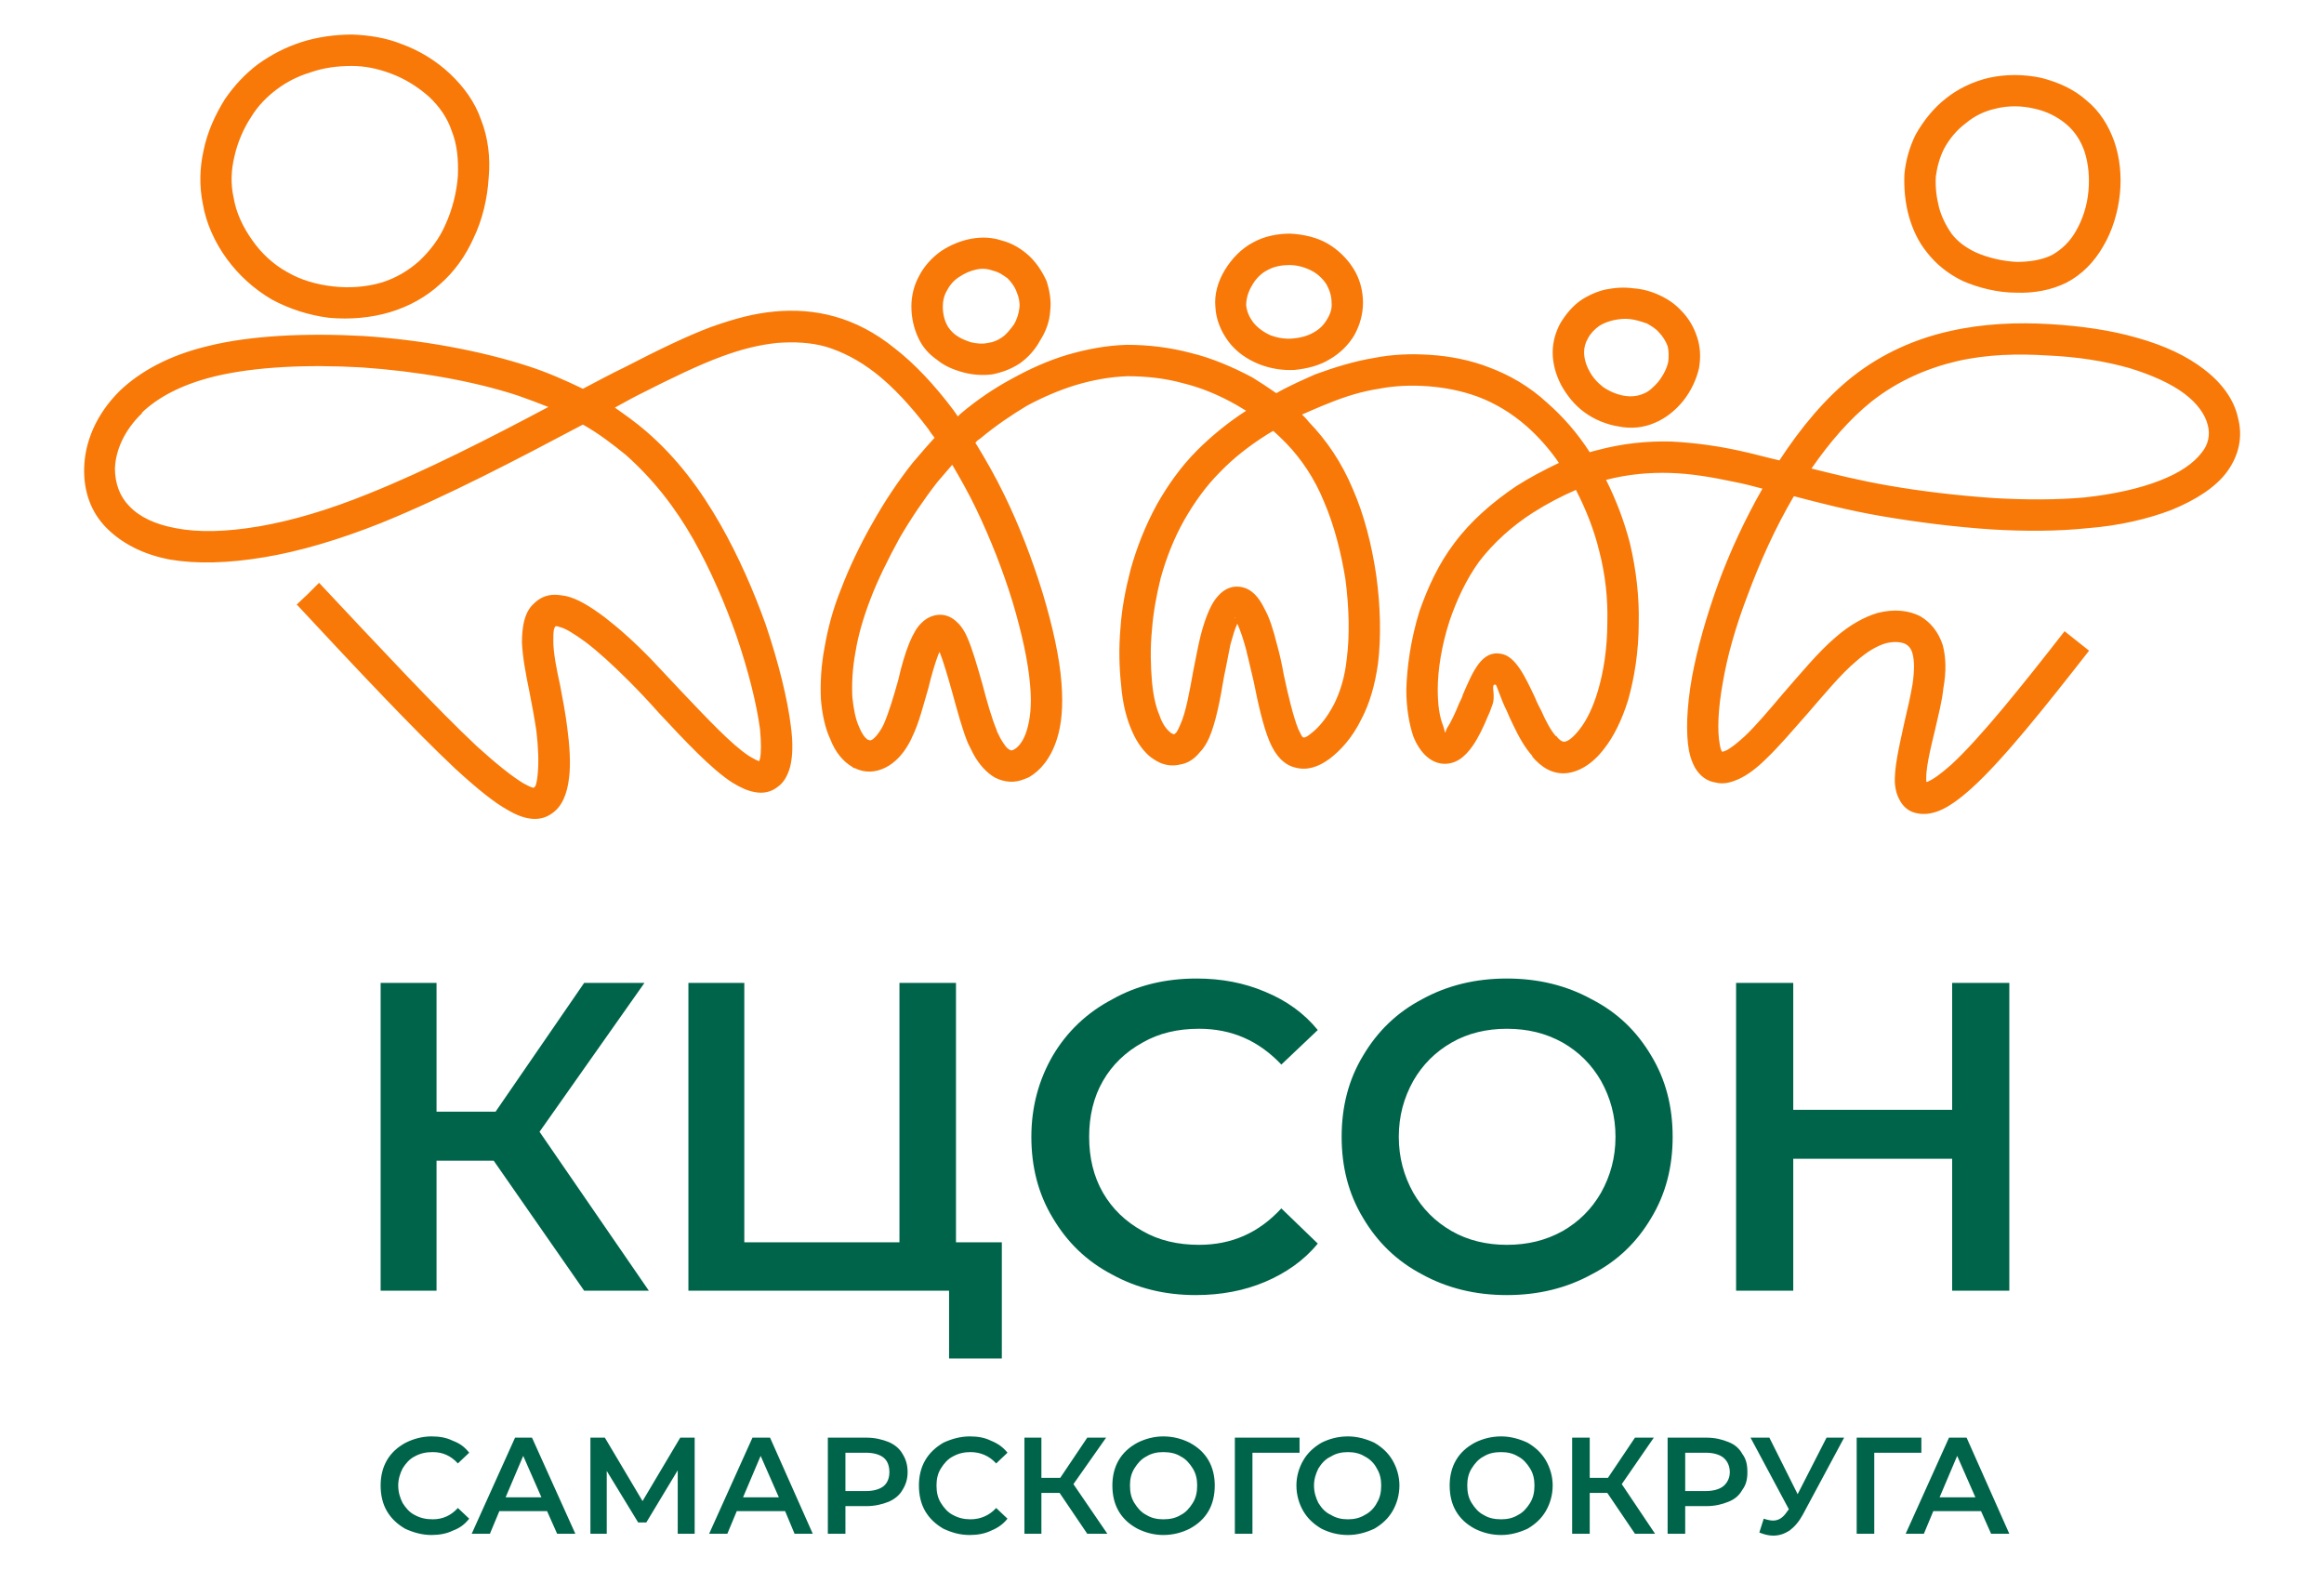 <?xml version="1.0" encoding="UTF-8"?> <svg xmlns="http://www.w3.org/2000/svg" xmlns:xlink="http://www.w3.org/1999/xlink" xml:space="preserve" width="37mm" height="25mm" version="1.1" style="shape-rendering:geometricPrecision; text-rendering:geometricPrecision; image-rendering:optimizeQuality; fill-rule:evenodd; clip-rule:evenodd" viewBox="0 0 3700 2500"> <defs> <style type="text/css"> .fil1 {fill:#00644A;fill-rule:nonzero} .fil0 {fill:#F87908;fill-rule:nonzero} </style> </defs> <g id="Слой_x0020_1">  <path class="fil0" d="M508 928l0 0 1 1c93,99 186,199 250,259 32,29 56,48 74,59 11,6 16,8 17,7 3,-1 5,-9 6,-21 2,-19 1,-44 -2,-69 -3,-20 -7,-42 -11,-62 -6,-29 -11,-56 -12,-79 0,-12 1,-23 3,-32 3,-13 8,-23 16,-30l0 0c9,-9 20,-14 33,-14 6,0 12,1 18,2 18,4 38,16 62,34l0 0c22,17 47,39 75,68 15,16 31,33 47,50 40,42 80,85 108,103 7,4 12,7 16,8 0,-1 0,-2 1,-4l0 0c2,-10 2,-25 0,-47 -5,-38 -18,-92 -38,-150 -18,-51 -41,-104 -68,-152 -29,-51 -64,-96 -108,-135 -21,-17 -43,-34 -68,-48 -100,53 -218,115 -322,157 -68,27 -130,45 -184,54 -59,10 -109,11 -151,4 -43,-8 -77,-26 -101,-50 -25,-25 -37,-58 -36,-96 1,-40 18,-85 58,-124l0 0c31,-29 76,-55 139,-70 68,-17 157,-21 248,-16 91,6 185,23 262,48 31,10 60,23 87,36 23,-12 45,-24 66,-34 56,-29 100,-50 137,-64 39,-14 70,-22 102,-25 32,-3 64,-1 96,8 32,9 64,25 96,51 31,24 63,58 93,98l7 10 4 -4c26,-22 54,-41 82,-56 29,-16 58,-29 88,-38 31,-9 62,-15 95,-16 34,0 68,4 102,13 33,8 66,22 98,39 13,8 25,16 38,25 21,-12 42,-21 62,-30 33,-12 63,-21 93,-26 30,-6 60,-7 90,-5 31,2 63,8 94,20 32,12 64,30 93,57 24,21 47,47 67,78 3,-1 7,-2 11,-3 41,-11 80,-15 119,-14 38,2 74,7 110,15 19,4 40,10 62,15 34,-52 73,-99 116,-133 48,-38 102,-61 156,-73 53,-12 107,-14 158,-11 51,3 99,10 140,22 43,12 79,29 106,50l0 0c29,22 48,49 54,77 8,30 2,60 -18,87 -18,24 -49,44 -88,60 -37,14 -82,25 -134,29 -47,5 -99,5 -151,2 -61,-4 -122,-12 -175,-21 -53,-9 -99,-21 -141,-32 -30,51 -54,105 -73,156 -20,52 -33,99 -40,140 -8,44 -9,78 -5,99 1,6 2,10 4,12 0,0 0,0 0,0l0 0c1,0 3,-1 6,-2l0 0c8,-4 18,-12 30,-23 18,-17 39,-42 61,-68 28,-32 56,-66 83,-89 24,-21 47,-33 67,-39 27,-7 50,-4 68,5 17,10 29,25 36,46l0 0c5,19 6,41 1,69 -2,20 -8,43 -13,65 -8,33 -16,66 -14,84l0 0 1 0c10,-4 22,-13 38,-27 46,-42 114,-127 181,-213l39 31c-68,87 -137,174 -187,219 -20,18 -37,30 -52,36 -13,5 -24,6 -34,4l0 0c-13,-2 -23,-10 -29,-22 -4,-7 -6,-15 -7,-24 -2,-25 7,-62 15,-99 5,-21 10,-43 13,-61 3,-21 3,-37 0,-48l0 0c-2,-8 -6,-13 -12,-16 -7,-3 -17,-4 -30,-1 -14,4 -30,13 -48,29 -24,20 -51,53 -78,84 -23,26 -45,52 -65,71 -15,15 -30,26 -43,32l0 0c-13,6 -25,9 -37,6 -14,-2 -25,-10 -33,-23 -4,-7 -8,-17 -10,-28 -5,-27 -4,-68 5,-118 8,-43 22,-94 42,-149 18,-49 42,-101 70,-150 -15,-4 -30,-8 -46,-11 -33,-7 -67,-13 -101,-14 -33,-1 -67,2 -102,11 16,32 29,66 38,101 10,42 15,86 14,127 0,45 -7,88 -17,123 -10,32 -23,58 -38,77 -18,24 -40,37 -60,39 -22,2 -40,-9 -55,-27l1 0c-12,-13 -22,-31 -31,-50 -4,-8 -7,-15 -10,-22 -11,-22 -16,-42 -18,-42 -9,-1 2,17 -6,35 -2,6 -4,11 -6,15 -7,17 -15,34 -24,47l0 0c-13,19 -28,30 -47,29 -19,-1 -37,-16 -48,-44 -6,-18 -11,-43 -11,-74 1,-36 7,-80 21,-125 13,-37 30,-75 56,-109 26,-35 61,-65 98,-90 22,-14 45,-26 68,-37 -15,-22 -33,-42 -51,-58 -25,-22 -51,-37 -77,-47 -27,-10 -54,-15 -80,-17 -27,-2 -53,-1 -79,4 -26,4 -53,12 -82,24 -13,5 -26,11 -40,17 4,4 8,8 11,12 28,29 52,64 70,107 18,41 30,89 37,136 7,50 8,100 3,141 -5,36 -14,65 -26,88 -15,31 -34,51 -51,64 -19,14 -37,19 -55,14 -17,-4 -31,-18 -41,-42l0 0c-10,-24 -18,-60 -25,-95 -4,-16 -7,-31 -11,-46l0 -1c-5,-19 -10,-34 -15,-45 -4,8 -7,19 -11,33 -3,14 -6,32 -10,50 -6,36 -13,74 -24,99 -4,9 -9,17 -15,23 -9,11 -19,17 -30,19 -12,3 -23,2 -34,-3 -6,-3 -11,-6 -17,-11 -12,-11 -22,-26 -30,-47 -7,-18 -12,-40 -14,-65 -3,-27 -4,-59 -1,-92 2,-30 8,-61 16,-92 10,-36 24,-71 42,-104 17,-30 38,-60 64,-86 23,-23 50,-45 78,-63 -5,-3 -10,-6 -15,-9 -28,-16 -57,-28 -86,-35 -29,-8 -59,-11 -88,-11 -28,1 -55,6 -82,14 -26,8 -52,19 -78,33 -25,15 -50,32 -74,52 -3,2 -6,4 -8,7 16,26 32,54 46,83 24,49 45,104 61,156 16,53 27,103 30,143 3,38 0,67 -7,89 -10,32 -27,51 -44,61l0 0c-2,1 -4,2 -7,3l0 0c-16,7 -32,6 -48,-2 -12,-7 -24,-19 -34,-37 -3,-6 -6,-12 -9,-18l0 0c-9,-22 -17,-52 -25,-81 -7,-25 -14,-49 -20,-64l-2 4c-5,13 -11,33 -16,54 -8,27 -15,56 -26,78 -1,3 -3,6 -5,10l0 0c-10,18 -23,31 -37,38 -16,8 -33,9 -49,1l-1 0 -2 -1 -1 -1c-14,-8 -27,-23 -35,-44 -8,-17 -13,-39 -15,-64 -1,-24 0,-52 6,-83 5,-29 13,-60 26,-92 13,-34 30,-70 50,-105 19,-34 41,-67 64,-96 12,-14 23,-27 35,-40 -3,-4 -7,-9 -10,-14 -28,-37 -56,-67 -84,-89 -27,-21 -53,-34 -79,-42 -25,-7 -51,-8 -78,-6 -27,3 -54,9 -89,22 -35,13 -77,33 -132,61 -12,6 -24,13 -37,20 17,12 34,24 49,37 50,43 87,93 119,149 29,51 53,106 72,159 21,62 35,120 40,161 4,28 3,50 -1,66l0 0c-4,14 -10,25 -20,32 -10,8 -23,11 -37,8 -11,-2 -22,-7 -35,-15 -33,-21 -76,-67 -117,-111 -16,-18 -32,-35 -47,-50 -26,-26 -50,-48 -70,-63l0 0c-18,-13 -32,-22 -42,-24 -2,-1 -4,-1 -5,-1 0,0 0,0 0,0l0 0 0 0 0 0c-1,0 -2,2 -3,5 -1,5 -1,12 -1,19 0,18 5,44 11,71 4,21 8,42 11,65 4,30 6,59 3,82 -3,25 -11,45 -27,56 -18,13 -41,12 -70,-5 -22,-12 -49,-34 -84,-66 -65,-61 -159,-161 -252,-261l0 0 0 0 0 0 -1 0 18 -17 18 -18zm2038 -409c-7,5 -14,12 -18,20 -4,7 -6,14 -6,22 0,9 3,20 8,29 5,10 13,19 22,26 10,7 22,12 33,14 11,2 22,1 31,-3l0 0c9,-3 17,-11 24,-19 8,-10 14,-22 16,-32 1,-9 1,-17 -1,-25l0 0c-3,-8 -8,-16 -14,-22 -5,-6 -12,-10 -19,-14 -9,-3 -18,-6 -27,-7l0 0c-9,-1 -18,0 -27,2 -8,2 -16,5 -22,9zm-62 -4c9,-15 20,-28 33,-37 12,-8 26,-14 39,-17 15,-3 30,-4 44,-2l0 0c15,1 29,5 42,11 13,6 25,14 35,25 11,11 20,26 25,42l0 0c5,15 6,31 3,49 -4,18 -13,37 -25,52 -12,15 -28,28 -45,35l0 0c-18,8 -38,10 -58,6 -19,-3 -39,-11 -55,-23 -15,-11 -27,-26 -36,-42 -9,-17 -14,-35 -14,-53 0,-17 5,-33 12,-46zm-466 -85c-10,5 -19,14 -25,25 -6,10 -9,21 -9,31l0 0c1,10 5,19 11,27 7,9 17,16 28,21 11,4 23,6 35,5 12,-1 24,-4 34,-10 9,-5 16,-12 21,-21l0 0c5,-8 8,-17 7,-26 0,-10 -3,-20 -8,-29 -5,-8 -13,-16 -22,-21 -11,-6 -24,-10 -37,-10 -12,0 -24,2 -35,8zm-68 0c11,-18 26,-34 45,-44 18,-10 39,-14 59,-14 21,1 43,6 60,16 17,10 31,24 41,40 10,16 15,35 15,54 0,18 -5,36 -14,52l0 0c-9,15 -23,29 -39,38 -16,10 -36,15 -56,17 -19,1 -38,-2 -56,-9 -20,-8 -37,-20 -49,-36 -12,-16 -20,-35 -21,-55l0 0c-2,-20 4,-41 15,-59zm-395 -1c-10,2 -19,6 -28,12 -8,5 -15,13 -19,21 -5,8 -7,17 -7,27 0,9 2,19 6,27l0 0c3,7 9,13 14,17 8,6 16,9 25,12 9,2 18,3 27,1 8,-1 15,-4 21,-8l0 0c8,-5 14,-13 20,-21l0 0c5,-8 8,-18 9,-27l0 0c1,-8 -1,-17 -4,-24l0 0c-3,-9 -9,-17 -15,-23 -7,-5 -14,-10 -23,-12 -8,-3 -17,-4 -26,-2zm-57 -29c15,-10 32,-17 49,-20 17,-3 33,-2 48,3 16,4 31,13 43,24 12,11 21,25 28,40l0 0c5,15 8,32 6,48l0 0c-1,17 -7,33 -16,47l0 0c-8,15 -20,28 -33,37l0 0c-14,9 -28,14 -43,17 -15,2 -31,1 -46,-3 -15,-4 -30,-10 -42,-20 -13,-9 -23,-20 -30,-35l0 0c-7,-15 -11,-32 -11,-50 0,-17 4,-34 13,-50 8,-15 20,-28 34,-38zm-1003 -285c-20,6 -38,15 -54,27 -16,12 -30,26 -41,44 -12,18 -22,41 -27,64 -5,21 -6,43 -1,65 4,24 15,47 30,68 14,20 33,38 55,50 22,13 47,20 73,23 26,3 53,1 77,-6 23,-7 43,-19 60,-34 17,-16 32,-35 42,-58 11,-24 18,-51 20,-78 1,-25 -1,-50 -10,-72 -7,-21 -20,-39 -36,-54 -18,-16 -39,-29 -61,-37l0 0c-21,-8 -42,-12 -62,-12 -23,0 -45,3 -65,10l0 0zm-84 -13c21,-15 44,-27 69,-35l0 0c25,-8 53,-12 81,-12 26,1 53,5 78,15l0 0c28,10 56,27 78,48 21,20 39,44 49,73 11,28 15,60 12,92 -2,33 -10,67 -24,96 -13,29 -31,54 -54,74 -22,20 -49,35 -79,44 -30,9 -64,12 -97,9 -32,-4 -63,-14 -91,-29 -29,-17 -53,-39 -72,-65 -19,-26 -33,-57 -38,-87 -6,-29 -5,-58 1,-85 6,-30 19,-58 34,-82 15,-22 33,-41 53,-56zm2766 71c-18,4 -34,12 -47,23 -15,11 -27,26 -35,41 -7,14 -11,29 -13,44 -1,17 1,33 5,49 4,15 11,29 20,42 9,12 22,22 39,30 18,8 42,14 65,15 20,0 40,-3 56,-11 16,-9 29,-22 38,-38 11,-19 18,-41 20,-64 2,-21 0,-43 -6,-62 -6,-18 -16,-33 -29,-44 -14,-12 -32,-21 -51,-25 -21,-5 -42,-5 -62,0zm-78 -17c19,-15 42,-26 67,-32 27,-6 56,-6 84,0 27,7 52,18 72,36 21,17 35,40 44,65 9,26 12,55 9,84 -3,29 -12,59 -27,84 -14,24 -33,44 -58,57 -24,12 -52,17 -80,16 -30,0 -61,-8 -86,-19 -24,-12 -42,-27 -56,-45 -14,-17 -23,-37 -29,-58 -6,-22 -8,-45 -7,-67 2,-21 8,-43 18,-63 12,-21 28,-42 49,-58zm-1891 1057c0,0 0,0 0,0l0 0zm-335 -565c-15,-6 -31,-12 -48,-18 -73,-24 -162,-39 -249,-45 -87,-5 -170,-1 -233,14 -54,13 -92,34 -117,58l0 1c-29,28 -42,60 -43,88 0,24 8,45 23,60 16,17 41,29 74,35 36,7 80,6 133,-3 52,-9 110,-26 174,-52 90,-36 194,-89 286,-138zm681 162c-12,-25 -25,-48 -38,-70 -8,9 -16,19 -24,28 -21,27 -42,58 -60,89 -18,33 -35,67 -47,99 -11,29 -19,57 -23,82 -5,27 -6,51 -5,72 2,19 5,35 11,48 4,10 9,17 14,20l0 0 1 0c1,1 3,1 5,0 5,-3 10,-9 16,-19l0 0c1,-2 2,-4 3,-6 8,-18 16,-45 23,-70 5,-22 11,-43 18,-60 6,-14 12,-25 20,-32 7,-7 16,-11 25,-12l0 0c10,-1 20,2 29,10l0 0c6,5 13,14 18,26 8,18 16,46 24,74 7,27 15,55 23,74l0 1c2,4 4,8 6,12 6,10 10,16 15,18 1,1 3,1 5,0l0 0c1,0 1,-1 2,-1l0 0c7,-4 15,-14 20,-31 5,-17 8,-40 5,-71 -3,-37 -13,-83 -28,-133 -15,-49 -35,-100 -58,-148zm494 -104c-7,-7 -14,-14 -21,-20 -3,2 -7,4 -10,6l0 0c-27,17 -53,37 -75,60 -23,23 -41,49 -56,75 -17,30 -29,61 -38,93 -7,28 -12,56 -14,83 -3,30 -2,58 0,82 2,22 6,40 12,54 4,12 10,21 16,26 2,2 3,3 5,3 0,1 1,1 2,1 1,0 2,-1 4,-3 2,-3 4,-7 6,-12 9,-19 15,-54 21,-87 4,-19 7,-37 11,-53 6,-24 13,-42 20,-54 13,-21 29,-29 47,-25 14,3 26,15 35,34l0 0c8,14 14,33 20,57l0 0c4,14 8,32 11,49 7,33 15,66 23,86l0 0c4,8 6,13 8,13 2,1 6,-1 12,-6 12,-9 25,-24 37,-47 9,-18 17,-42 20,-71 5,-37 4,-82 -2,-128 -7,-43 -18,-86 -34,-123 -15,-37 -36,-68 -60,-93zm-81 278c0,0 0,-1 0,-1 -2,0 -1,0 0,1zm579 -107c-8,-33 -21,-66 -37,-97 -23,10 -46,22 -68,36 -33,21 -63,48 -86,78 -21,29 -36,62 -47,94 -13,40 -19,79 -19,110 0,25 3,43 8,56 3,8 3,12 4,12 1,1 0,-2 3,-7l0 0c6,-9 13,-24 19,-39 3,-6 5,-10 6,-14 16,-37 30,-71 61,-65 23,4 38,36 54,70 3,8 7,15 10,21 7,16 15,31 23,40l1 0c4,6 9,9 12,9 6,0 15,-7 25,-20 11,-14 21,-34 29,-61 9,-30 15,-68 15,-109 1,-37 -3,-76 -13,-114zm338 -131c36,9 76,19 122,27 51,9 110,16 168,20 51,3 101,3 145,-1 46,-5 87,-14 120,-27 31,-12 53,-27 66,-44 11,-13 14,-29 10,-44 -4,-17 -17,-35 -37,-50l0 0c-21,-16 -52,-30 -88,-41 -39,-11 -83,-18 -130,-20 -47,-3 -96,-2 -144,9 -47,11 -94,31 -136,64 -35,28 -67,65 -96,107zm-142 451c-1,0 -2,0 -1,0 0,0 0,0 1,0l0 0z"></path> <path class="fil1" d="M786 1848l-91 0 0 207 -89 0 0 -490 89 0 0 205 94 0 141 -205 96 0 -167 237 174 253 -103 0 -144 -207zm809 130l0 185 -84 0 0 -108 -415 0 0 -490 89 0 0 413 247 0 0 -413 90 0 0 413 73 0zm309 84c-50,0 -94,-11 -134,-33 -40,-21 -71,-51 -94,-90 -23,-38 -34,-81 -34,-129 0,-48 12,-91 34,-129 23,-39 55,-69 95,-90 39,-22 84,-33 134,-33 40,0 76,7 109,21 34,14 62,34 84,61l-58 55c-36,-38 -79,-57 -131,-57 -34,0 -64,7 -90,22 -27,15 -48,35 -63,61 -15,26 -22,56 -22,89 0,33 7,63 22,89 15,26 36,46 63,61 26,15 56,22 90,22 52,0 95,-19 131,-58l58 56c-22,27 -51,47 -84,61 -33,14 -70,21 -110,21zm495 0c-50,0 -95,-11 -135,-33 -40,-21 -71,-51 -94,-90 -23,-38 -34,-81 -34,-129 0,-48 11,-91 34,-129 23,-39 54,-69 94,-90 40,-22 85,-33 135,-33 50,0 95,11 135,33 41,21 72,51 95,90 23,38 34,81 34,129 0,48 -11,91 -34,129 -23,39 -54,69 -95,90 -40,22 -85,33 -135,33zm0 -80c33,0 62,-7 89,-22 26,-15 46,-35 61,-61 15,-27 23,-56 23,-89 0,-33 -8,-62 -23,-89 -15,-26 -35,-46 -61,-61 -27,-15 -56,-22 -89,-22 -32,0 -62,7 -88,22 -26,15 -46,35 -61,61 -15,27 -23,56 -23,89 0,33 8,62 23,89 15,26 35,46 61,61 26,15 56,22 88,22zm800 -417l0 490 -91 0 0 -210 -253 0 0 210 -91 0 0 -490 91 0 0 202 253 0 0 -202 91 0z"></path> <path class="fil1" d="M687 2444c-15,0 -29,-4 -42,-10 -12,-7 -22,-16 -29,-28 -7,-12 -10,-26 -10,-41 0,-14 3,-28 10,-40 7,-12 17,-21 30,-28 12,-6 26,-10 41,-10 13,0 24,2 34,7 11,4 19,10 26,19l-18 17c-11,-12 -24,-18 -40,-18 -11,0 -20,2 -29,7 -8,4 -14,11 -19,19 -4,8 -7,17 -7,27 0,11 3,20 7,28 5,8 11,15 19,19 9,5 18,7 29,7 16,0 29,-6 40,-18l18 17c-7,9 -15,15 -26,19 -10,5 -22,7 -34,7zm184 -38l-76 0 -15 36 -29 0 69 -153 27 0 69 153 -29 0 -16 -36zm-9 -22l-29 -66 -28 66 57 0zm217 58l0 -101 -50 83 -13 0 -50 -82 0 100 -26 0 0 -153 23 0 60 101 60 -101 23 0 0 153 -27 0zm171 -36l-77 0 -15 36 -29 0 69 -153 28 0 68 153 -29 0 -15 -36zm-10 -22l-29 -66 -28 66 57 0zm140 -95c13,0 25,3 35,7 9,4 17,10 22,19 5,8 8,17 8,29 0,11 -3,20 -8,28 -5,9 -13,15 -22,19 -10,4 -22,7 -35,7l-34 0 0 44 -28 0 0 -153 62 0zm-1 85c12,0 22,-3 28,-8 6,-5 9,-13 9,-22 0,-10 -3,-18 -9,-23 -6,-5 -16,-8 -28,-8l-33 0 0 61 33 0zm165 70c-16,0 -29,-4 -42,-10 -12,-7 -22,-16 -29,-28 -7,-12 -10,-26 -10,-41 0,-14 3,-28 10,-40 7,-12 17,-21 29,-28 13,-6 27,-10 42,-10 13,0 24,2 34,7 10,4 19,10 26,19l-18 17c-11,-12 -25,-18 -41,-18 -10,0 -19,2 -28,7 -8,4 -14,11 -19,19 -5,8 -7,17 -7,27 0,11 2,20 7,28 5,8 11,15 19,19 9,5 18,7 28,7 16,0 30,-6 41,-18l18 17c-7,9 -16,15 -26,19 -10,5 -22,7 -34,7zm143 -67l-29 0 0 65 -27 0 0 -153 27 0 0 64 30 0 43 -64 30 0 -52 74 54 79 -32 0 -44 -65zm165 67c-15,0 -29,-4 -41,-10 -13,-7 -23,-16 -30,-28 -7,-12 -10,-26 -10,-41 0,-14 3,-28 10,-40 7,-12 17,-21 30,-28 12,-6 26,-10 41,-10 16,0 30,4 42,10 13,7 23,16 30,28 7,12 10,26 10,40 0,15 -3,29 -10,41 -7,12 -17,21 -30,28 -12,6 -26,10 -42,10zm0 -25c11,0 20,-2 28,-7 8,-4 14,-11 19,-19 5,-8 7,-17 7,-28 0,-10 -2,-19 -7,-27 -5,-8 -11,-15 -19,-19 -8,-5 -17,-7 -28,-7 -10,0 -19,2 -27,7 -8,4 -14,11 -19,19 -5,8 -7,17 -7,27 0,11 2,20 7,28 5,8 11,15 19,19 8,5 17,7 27,7zm217 -106l-75 0 0 129 -28 0 0 -153 103 0 0 24zm77 131c-16,0 -30,-4 -42,-10 -12,-7 -22,-16 -29,-28 -7,-12 -11,-26 -11,-41 0,-14 4,-28 11,-40 7,-12 17,-21 29,-28 12,-6 26,-10 42,-10 15,0 29,4 42,10 12,7 22,16 29,28 7,12 11,26 11,40 0,15 -4,29 -11,41 -7,12 -17,21 -29,28 -13,6 -27,10 -42,10zm0 -25c10,0 19,-2 27,-7 8,-4 15,-11 19,-19 5,-8 7,-17 7,-28 0,-10 -2,-19 -7,-27 -4,-8 -11,-15 -19,-19 -8,-5 -17,-7 -27,-7 -10,0 -19,2 -27,7 -9,4 -15,11 -20,19 -4,8 -7,17 -7,27 0,11 3,20 7,28 5,8 11,15 20,19 8,5 17,7 27,7zm244 25c-16,0 -30,-4 -42,-10 -13,-7 -23,-16 -30,-28 -7,-12 -10,-26 -10,-41 0,-14 3,-28 10,-40 7,-12 17,-21 30,-28 12,-6 26,-10 42,-10 15,0 29,4 42,10 12,7 22,16 29,28 7,12 11,26 11,40 0,15 -4,29 -11,41 -7,12 -17,21 -29,28 -13,6 -27,10 -42,10zm0 -25c10,0 19,-2 27,-7 8,-4 14,-11 19,-19 5,-8 7,-17 7,-28 0,-10 -2,-19 -7,-27 -5,-8 -11,-15 -19,-19 -8,-5 -17,-7 -27,-7 -11,0 -20,2 -28,7 -8,4 -14,11 -19,19 -5,8 -7,17 -7,27 0,11 2,20 7,28 5,8 11,15 19,19 8,5 17,7 28,7zm169 -42l-28 0 0 65 -28 0 0 -153 28 0 0 64 29 0 43 -64 30 0 -51 74 53 79 -32 0 -44 -65zm158 -88c14,0 25,3 35,7 10,4 17,10 22,19 6,8 8,17 8,29 0,11 -2,20 -8,28 -5,9 -12,15 -22,19 -10,4 -21,7 -35,7l-34 0 0 44 -28 0 0 -153 62 0zm-1 85c12,0 22,-3 28,-8 6,-5 10,-13 10,-22 0,-10 -4,-18 -10,-23 -6,-5 -16,-8 -28,-8l-33 0 0 61 33 0zm220 -85l-66 123c-6,11 -13,19 -21,25 -8,5 -16,8 -26,8 -7,0 -15,-2 -22,-5l7 -22c6,2 11,3 15,3 9,0 16,-5 22,-14l3 -4 -61 -114 30 0 45 90 46 -90 28 0zm123 24l-75 0 0 129 -28 0 0 -153 103 0 0 24zm95 93l-76 0 -15 36 -29 0 69 -153 28 0 68 153 -29 0 -16 -36zm-9 -22l-29 -66 -28 66 57 0z"></path> </g> </svg> 